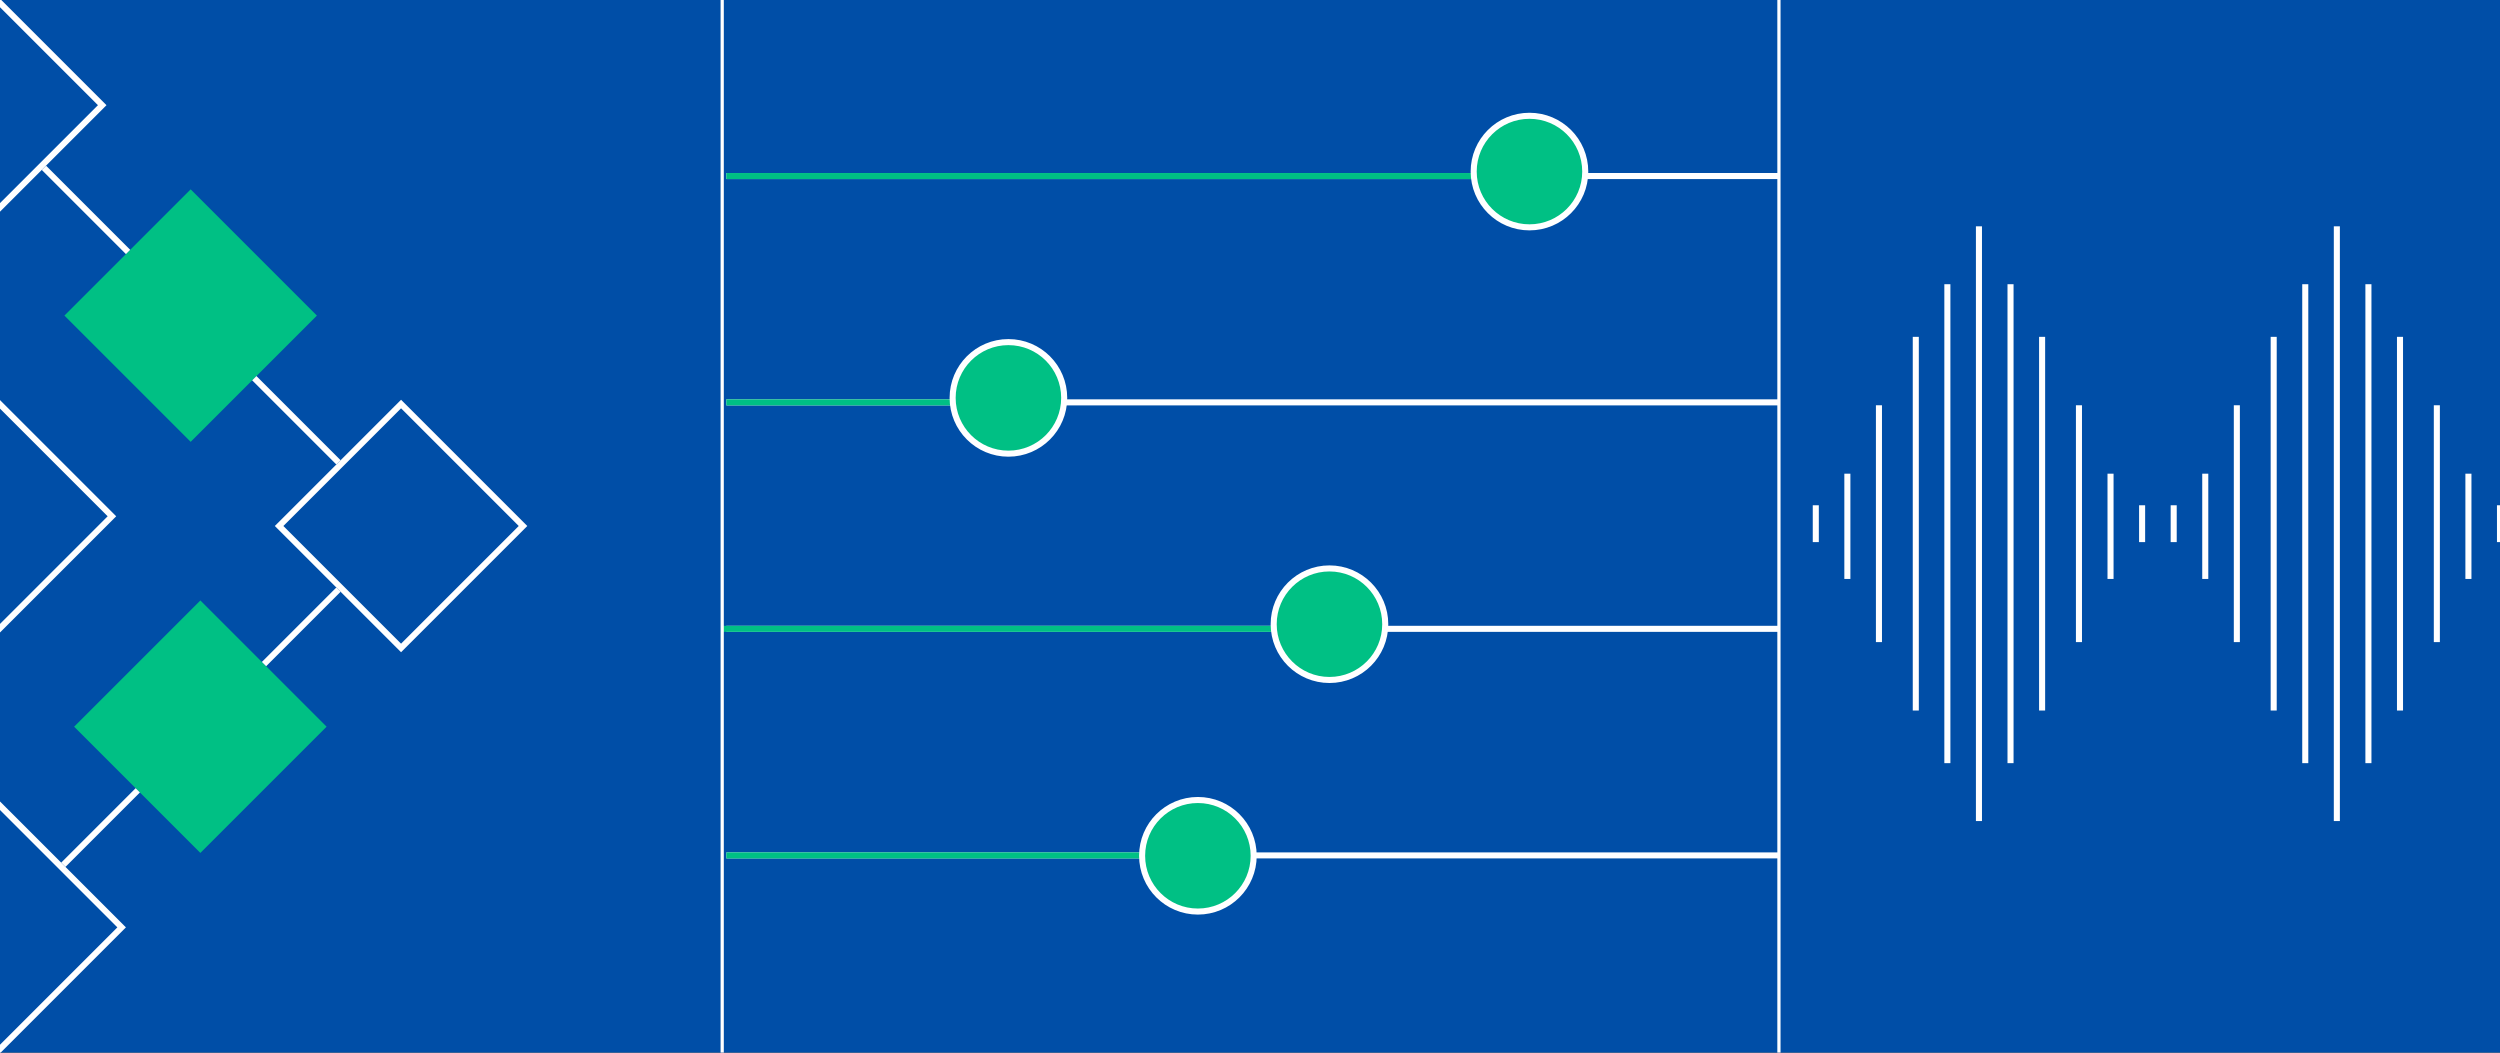 <svg width="1239" height="522" viewBox="0 0 1239 522" fill="none" xmlns="http://www.w3.org/2000/svg">
<rect x="0" y="0" width="1239" height="522" fill="#808080" stroke="none"/>
<g clip-path="url(#clip0_503_232)">
<path d="M1239 0H0V521.684H1239V0Z" fill="#004EA7"/>
<path d="M1406.79 523.314H-164.657V-1.63H1406.79V523.314Z" stroke="#004EA7" stroke-width="1.25"/>
<g clip-path="url(#clip1_503_232)">
<path d="M882.006 199.407L359.962 199.407" stroke="white" stroke-width="3"/>
<path d="M882.006 87.245L359.962 87.245" stroke="white" stroke-width="3"/>
<path d="M759.051 87.251L359.962 87.251" stroke="#00C084" stroke-width="3"/>
<path d="M500.817 199.414H359.962" stroke="#00C084" stroke-width="3"/>
<path d="M882.006 311.661L359.962 311.661" stroke="white" stroke-width="3"/>
<path d="M644.645 311.654H357.719" stroke="#00C084" stroke-width="3"/>
<path d="M882.006 423.938L359.962 423.938" stroke="white" stroke-width="3"/>
<path d="M594.72 423.947H359.962" stroke="#00C084" stroke-width="3"/>
<path d="M499.769 224.837C484.501 224.837 472.124 212.46 472.124 197.192C472.124 181.924 484.501 169.547 499.769 169.547C515.037 169.547 527.414 181.924 527.414 197.192C527.414 212.46 515.037 224.837 499.769 224.837Z" fill="#00C084" stroke="white" stroke-width="3"/>
<path d="M758.003 112.675C742.735 112.675 730.358 100.298 730.358 85.03C730.358 69.762 742.735 57.385 758.003 57.385C773.271 57.385 785.648 69.762 785.648 85.03C785.648 100.298 773.271 112.675 758.003 112.675Z" fill="#00C084" stroke="white" stroke-width="3"/>
<path d="M658.883 336.999C643.615 336.999 631.238 324.622 631.238 309.354C631.238 294.086 643.615 281.709 658.883 281.709C674.151 281.709 686.528 294.086 686.528 309.354C686.528 324.622 674.151 336.999 658.883 336.999Z" fill="#00C084" stroke="white" stroke-width="3"/>
<path d="M593.672 451.77C578.404 451.77 566.027 439.393 566.027 424.125C566.027 408.857 578.404 396.48 593.672 396.48C608.94 396.48 621.317 408.857 621.317 424.125C621.317 439.393 608.94 451.77 593.672 451.77Z" fill="#00C084" stroke="white" stroke-width="3"/>
</g>
<path d="M357.922 521.684V0" stroke="white" stroke-width="1.598"/>
<path d="M881.644 521.684V0" stroke="white" stroke-width="1.598"/>
<g clip-path="url(#clip2_503_232)">
<path d="M980.766 406.914L980.766 112.162" stroke="white" stroke-width="3"/>
<path d="M949.465 352.137L949.465 166.939" stroke="white" stroke-width="3"/>
<path d="M1012.07 352.137L1012.07 166.939" stroke="white" stroke-width="3"/>
<path d="M931.206 318.228L931.206 200.849" stroke="white" stroke-width="3"/>
<path d="M1030.33 318.228L1030.33 200.849" stroke="white" stroke-width="3"/>
<path d="M915.556 286.926L915.556 234.758" stroke="white" stroke-width="3"/>
<path d="M1045.98 286.926L1045.98 234.758" stroke="white" stroke-width="3"/>
<path d="M899.905 268.667L899.905 250.409" stroke="white" stroke-width="3"/>
<path d="M1061.63 268.667L1061.63 250.409" stroke="white" stroke-width="3"/>
<path d="M965.116 378.221L965.116 140.855" stroke="white" stroke-width="3"/>
<path d="M996.417 378.221L996.417 140.855" stroke="white" stroke-width="3"/>
<path d="M1158.14 406.914L1158.14 112.162" stroke="white" stroke-width="3"/>
<path d="M1126.84 352.137L1126.84 166.939" stroke="white" stroke-width="3"/>
<path d="M1189.44 352.137L1189.44 166.939" stroke="white" stroke-width="3"/>
<path d="M1108.58 318.228L1108.58 200.849" stroke="white" stroke-width="3"/>
<path d="M1207.7 318.228L1207.7 200.849" stroke="white" stroke-width="3"/>
<path d="M1092.93 286.926L1092.93 234.758" stroke="white" stroke-width="3"/>
<path d="M1223.35 286.926L1223.35 234.758" stroke="white" stroke-width="3"/>
<path d="M1077.28 268.667L1077.28 250.409" stroke="white" stroke-width="3"/>
<path d="M1239 268.667L1239 250.409" stroke="white" stroke-width="3"/>
<path d="M1142.49 378.221L1142.49 140.855" stroke="white" stroke-width="3"/>
<path d="M1173.79 378.221L1173.79 140.855" stroke="white" stroke-width="3"/>
</g>
<rect x="-9.786" y="-8.312" width="85.481" height="85.481" transform="rotate(45 -9.786 -8.312)" stroke="white" stroke-width="3"/>
<rect x="94.49" y="93.842" width="88.481" height="88.481" transform="rotate(45 94.49 93.842)" fill="#00C084"/>
<rect x="198.765" y="200.238" width="85.481" height="85.481" transform="rotate(45 198.765 200.238)" stroke="white" stroke-width="3"/>
<rect x="99.302" y="297.58" width="88.481" height="88.481" transform="rotate(45 99.302 297.58)" fill="#00C084"/>
<rect x="-0.16" y="399.163" width="85.481" height="85.481" transform="rotate(45 -0.16 399.163)" stroke="white" stroke-width="3"/>
<rect x="-4.973" y="195.425" width="85.481" height="85.481" transform="rotate(45 -4.973 195.425)" stroke="white" stroke-width="3"/>
<line x1="126.031" y1="187.431" x2="167.741" y2="229.141" stroke="white" stroke-width="3"/>
<line x1="21.756" y1="83.155" x2="63.466" y2="124.865" stroke="white" stroke-width="3"/>
<line x1="68.278" y1="391.686" x2="31.381" y2="428.583" stroke="white" stroke-width="3"/>
<line x1="167.741" y1="292.223" x2="130.844" y2="329.12" stroke="white" stroke-width="3"/>
</g>
<defs>
<clipPath id="clip0_503_232">
<rect width="1239" height="521.684" fill="white"/>
</clipPath>
<clipPath id="clip1_503_232">
<rect width="524.293" height="521.684" fill="white" transform="translate(357.354)"/>
</clipPath>
<clipPath id="clip2_503_232">
<rect width="354.745" height="521.684" fill="white" transform="translate(884.255)"/>
</clipPath>
</defs>
</svg>

